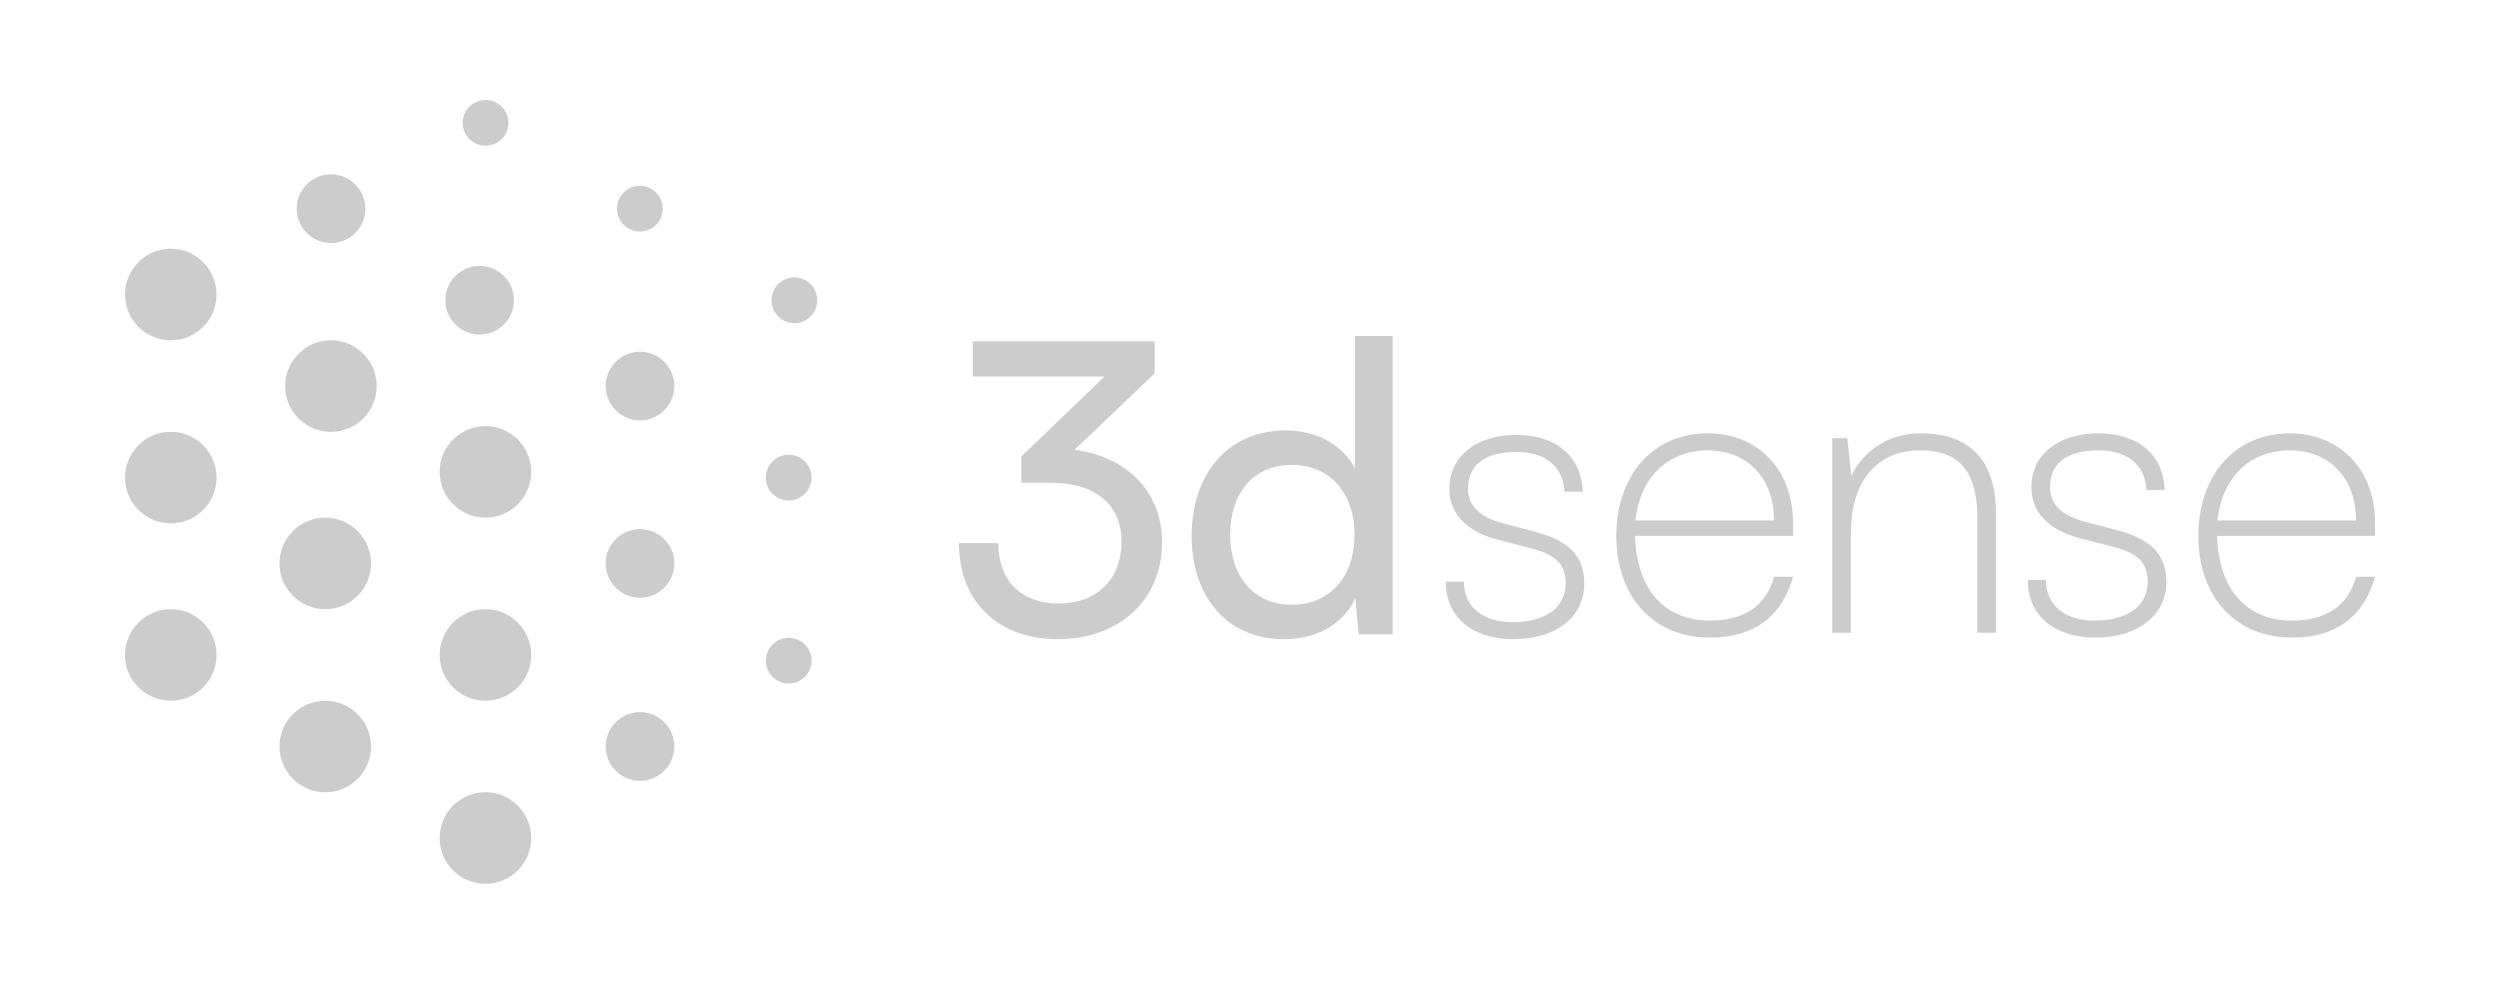 <svg width="100" height="40" viewBox="0 0 100 40" fill="none" xmlns="http://www.w3.org/2000/svg">
<path fill-rule="evenodd" clip-rule="evenodd" d="M42.024 19.309H40.856V18.256L44.18 15.062H38.911V13.651H46.19V14.932L42.98 17.996C44.974 18.239 46.482 19.585 46.482 21.693C46.482 24.059 44.699 25.567 42.315 25.567C40.013 25.567 38.359 24.157 38.359 21.725H39.932C39.932 23.249 40.872 24.141 42.348 24.141C43.872 24.141 44.861 23.168 44.861 21.66C44.861 20.25 43.888 19.309 42.023 19.309H42.024ZM51.362 25.567C49.06 25.567 47.665 23.849 47.665 21.433C47.665 19.001 49.076 17.218 51.427 17.218C52.643 17.218 53.664 17.753 54.199 18.726V13.44H55.707V25.373H54.345L54.215 23.93C53.696 25.016 52.627 25.567 51.362 25.567ZM51.67 24.189C53.226 24.189 54.183 23.038 54.183 21.384C54.183 19.763 53.226 18.596 51.67 18.596C50.114 18.596 49.206 19.763 49.206 21.384C49.206 23.022 50.114 24.189 51.67 24.189H51.67ZM57.829 23.265H58.558C58.558 24.27 59.304 24.886 60.504 24.886C61.817 24.886 62.627 24.303 62.627 23.346C62.627 22.584 62.255 22.195 61.249 21.936L59.936 21.595C58.607 21.255 57.975 20.509 57.975 19.552C57.975 18.256 59.045 17.396 60.65 17.396C62.255 17.396 63.26 18.256 63.308 19.666H62.579C62.53 18.661 61.817 18.077 60.65 18.077C59.401 18.077 58.72 18.596 58.72 19.552C58.72 20.217 59.174 20.687 60.115 20.93L61.412 21.271C62.773 21.628 63.373 22.26 63.373 23.346C63.373 24.676 62.239 25.567 60.536 25.567C58.883 25.567 57.829 24.676 57.829 23.265H57.829ZM68.398 25.504C66.144 25.504 64.653 23.883 64.653 21.435C64.653 19.003 66.128 17.333 68.301 17.333C70.327 17.333 71.722 18.792 71.722 20.916V21.435H65.399C65.463 23.559 66.566 24.824 68.398 24.824C69.776 24.824 70.651 24.224 70.96 23.073H71.722C71.268 24.677 70.149 25.504 68.398 25.504ZM68.301 18.014C66.712 18.014 65.593 19.117 65.415 20.819H70.96C70.96 19.133 69.906 18.014 68.301 18.014ZM74.037 25.31H73.291V17.528H73.891L74.053 19.035C74.572 17.949 75.642 17.333 76.809 17.333C79.014 17.333 79.841 18.63 79.841 20.576V25.31H79.095V20.721C79.095 18.663 78.204 18.014 76.793 18.014C75.026 18.014 74.037 19.327 74.037 21.289V25.31ZM81.109 23.202H81.839C81.839 24.207 82.584 24.824 83.784 24.824C85.097 24.824 85.908 24.24 85.908 23.283C85.908 22.521 85.535 22.132 84.53 21.873L83.217 21.532C81.887 21.192 81.255 20.446 81.255 19.49C81.255 18.192 82.325 17.333 83.93 17.333C85.535 17.333 86.54 18.193 86.589 19.603H85.859C85.811 18.598 85.097 18.014 83.93 18.014C82.682 18.014 82.001 18.533 82.001 19.49C82.001 20.154 82.455 20.625 83.395 20.868L84.692 21.208C86.054 21.565 86.654 22.197 86.654 23.283C86.654 24.613 85.519 25.504 83.817 25.504C82.163 25.504 81.109 24.613 81.109 23.202ZM91.679 25.504C89.426 25.504 87.934 23.883 87.934 21.435C87.934 19.003 89.409 17.333 91.582 17.333C93.609 17.333 95.003 18.792 95.003 20.916V21.435H88.68C88.745 23.559 89.847 24.824 91.679 24.824C93.057 24.824 93.933 24.224 94.241 23.073H95.003C94.549 24.677 93.43 25.504 91.679 25.504ZM91.582 18.014C89.993 18.014 88.874 19.117 88.696 20.819H94.241C94.241 19.133 93.187 18.014 91.582 18.014Z" fill="#CCCCCC"/>
<circle cx="19.423" cy="4.915" r="0.915" fill="#CCCCCC"/>
<circle cx="25.595" cy="8.348" r="0.915" fill="#CCCCCC"/>
<circle cx="31.775" cy="12.01" r="0.915" fill="#CCCCCC"/>
<circle cx="31.548" cy="19.104" r="0.915" fill="#CCCCCC"/>
<circle cx="25.6" cy="22.537" r="1.373" fill="#CCCCCC"/>
<circle cx="25.6" cy="29.86" r="1.373" fill="#CCCCCC"/>
<circle cx="25.6" cy="15.443" r="1.373" fill="#CCCCCC"/>
<circle cx="19.186" cy="12.01" r="1.373" fill="#CCCCCC"/>
<circle cx="13.24" cy="8.348" r="1.373" fill="#CCCCCC"/>
<circle cx="6.831" cy="11.781" r="1.831" fill="#CCCCCC"/>
<circle cx="19.417" cy="18.875" r="1.831" fill="#CCCCCC"/>
<circle cx="6.831" cy="19.104" r="1.831" fill="#CCCCCC"/>
<circle cx="6.831" cy="26.198" r="1.831" fill="#CCCCCC"/>
<circle cx="13.011" cy="22.537" r="1.831" fill="#CCCCCC"/>
<circle cx="19.417" cy="26.198" r="1.831" fill="#CCCCCC"/>
<circle cx="13.011" cy="29.86" r="1.831" fill="#CCCCCC"/>
<circle cx="19.417" cy="33.521" r="1.831" fill="#CCCCCC"/>
<circle cx="13.237" cy="15.443" r="1.831" fill="#CCCCCC"/>
<circle cx="31.548" cy="26.427" r="0.915" fill="#CCCCCC"/>
</svg>
